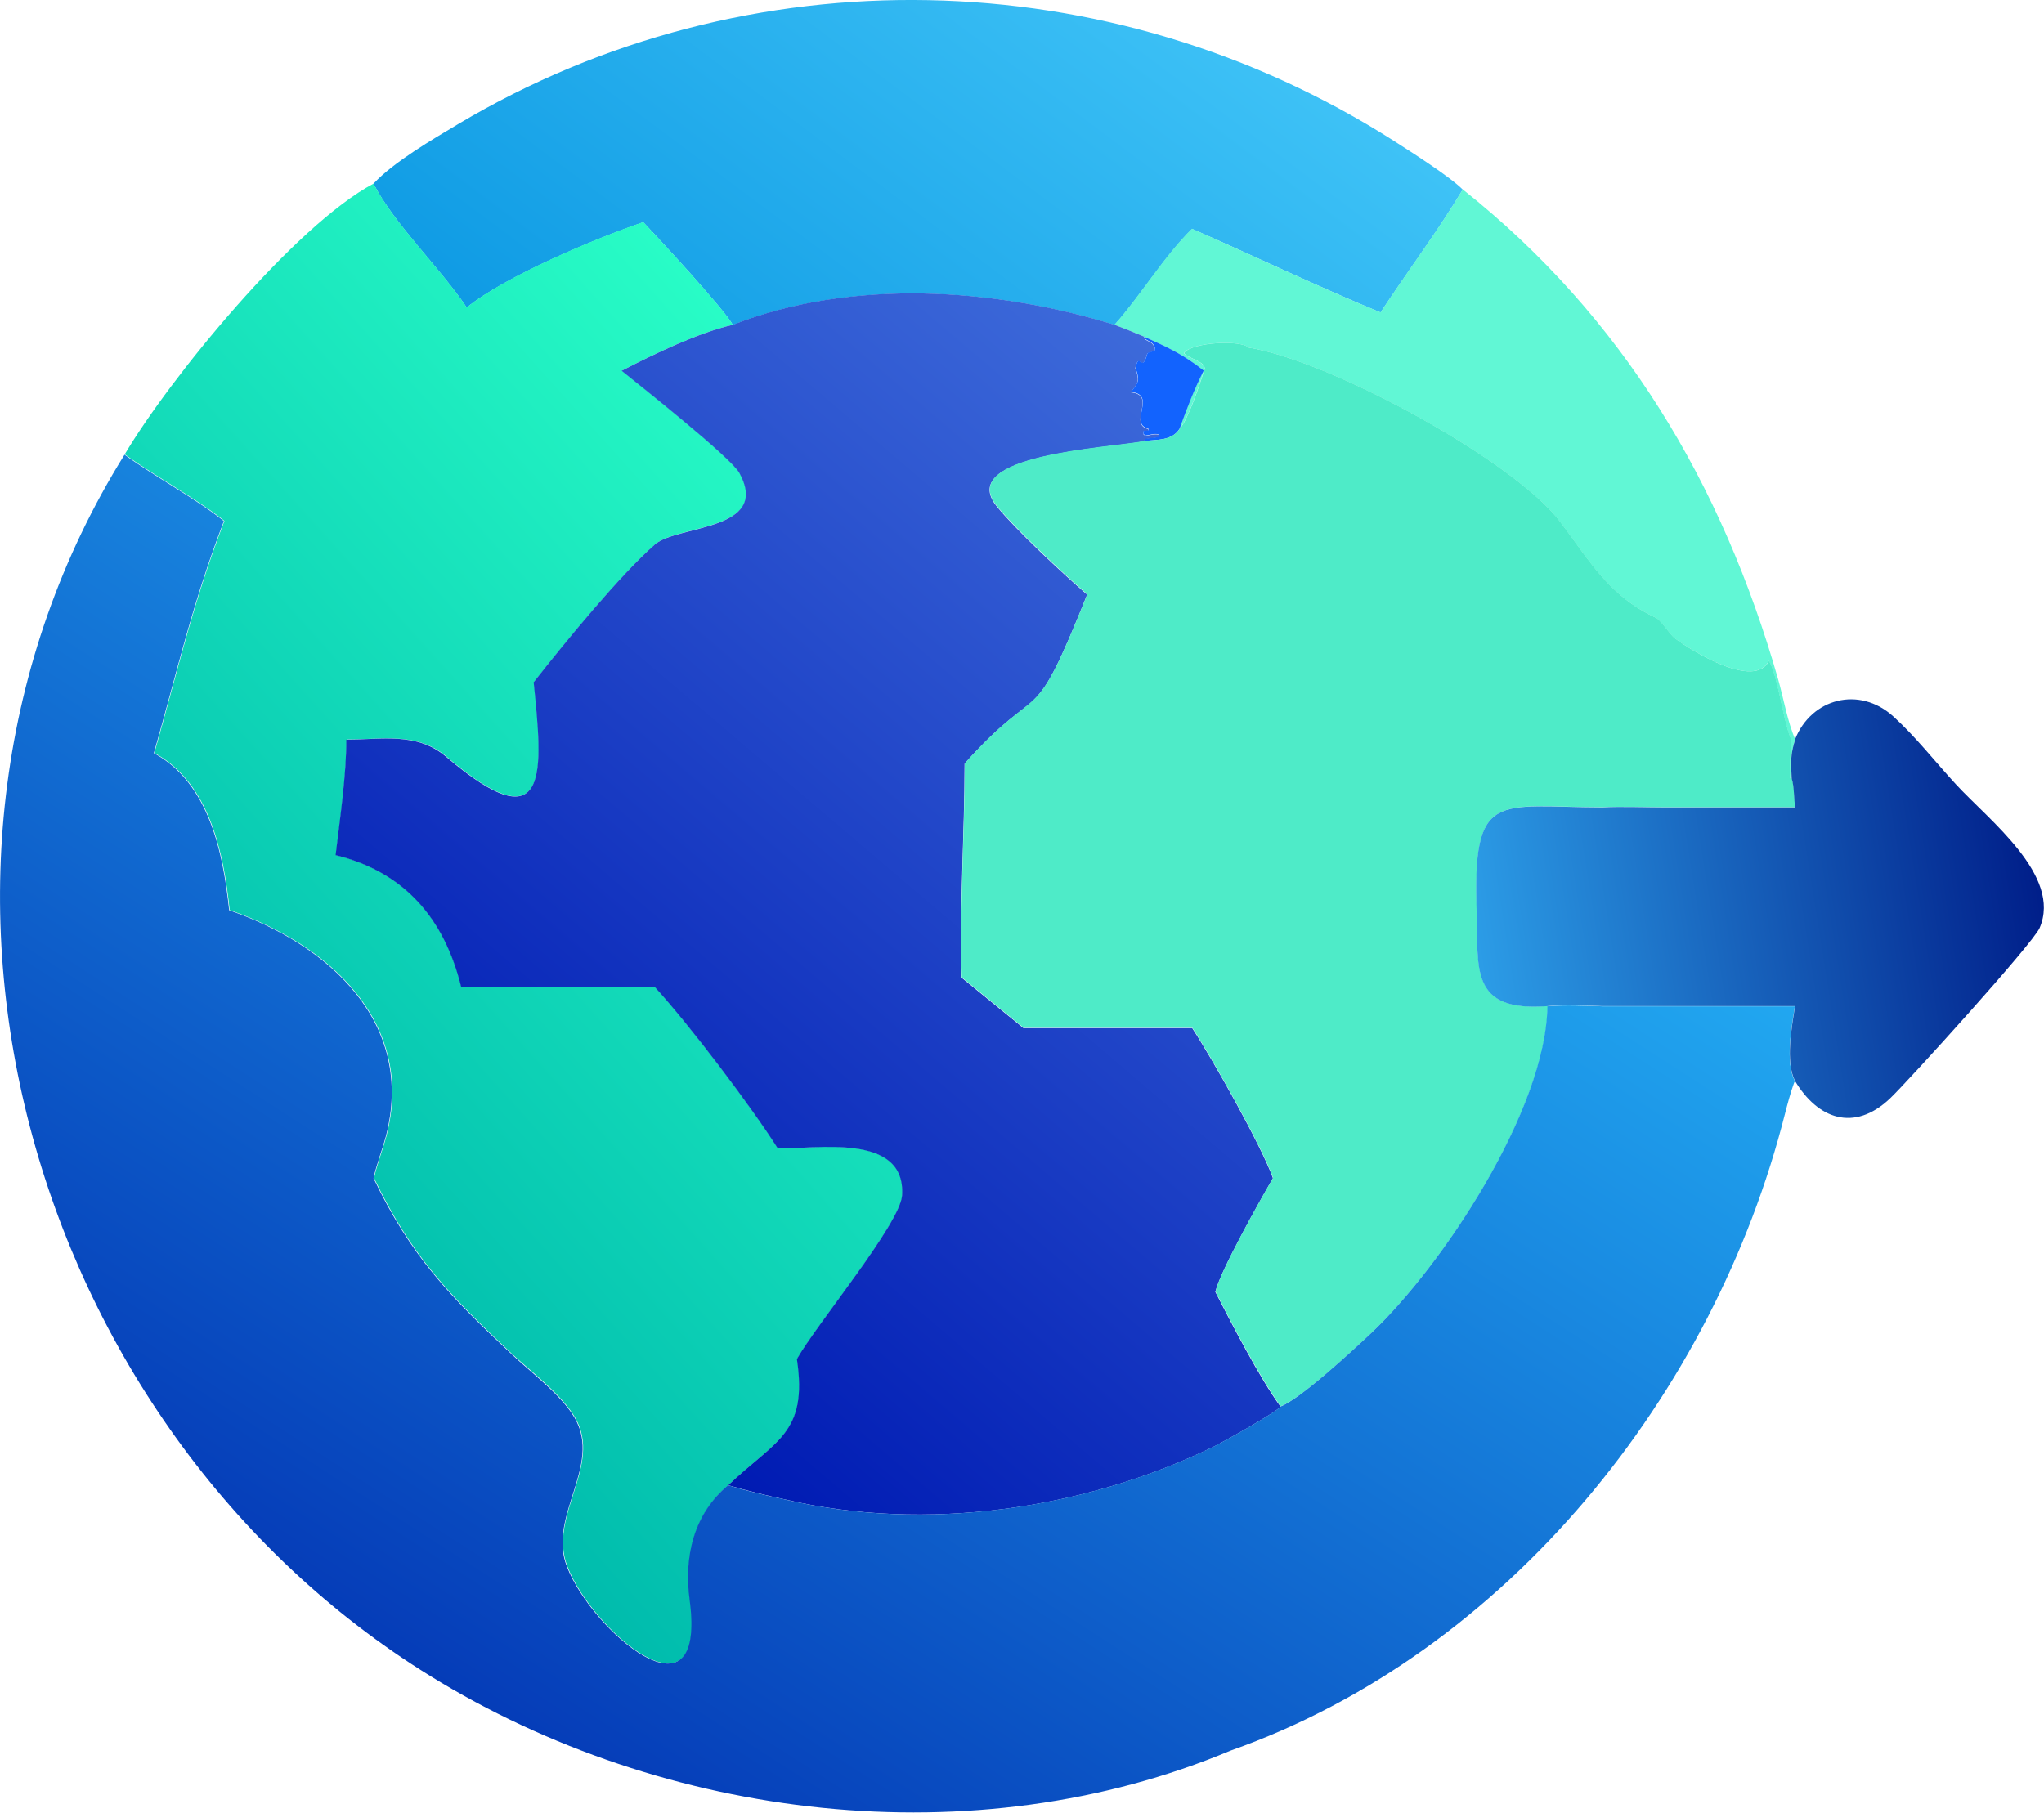 <svg xmlns="http://www.w3.org/2000/svg" xmlns:xlink="http://www.w3.org/1999/xlink" id="uuid-8bb97ab7-c1d0-4b6a-ad44-97a732c2eebd" width="116.4" height="103.25" viewBox="0 0 116.4 103.25"><defs><linearGradient id="uuid-f9b2a59d-9f82-440b-96be-ed2a4d5dacbb" x1="-48.71" y1="3140.58" x2="-37.03" y2="3156.19" gradientTransform="translate(137.49 6308.49) scale(2 -2)" gradientUnits="userSpaceOnUse"><stop offset="0" stop-color="#0f9be4"></stop><stop offset="1" stop-color="#3ec2f6"></stop></linearGradient><linearGradient id="uuid-c9f60f36-4dca-47d5-a27f-753e18ca8292" x1="-62.46" y1="3120.28" x2="-42.12" y2="3138.61" gradientTransform="translate(137.49 6308.49) scale(2 -2)" gradientUnits="userSpaceOnUse"><stop offset="0" stop-color="#00bcad"></stop><stop offset="1" stop-color="#28fcc6"></stop></linearGradient><linearGradient id="uuid-c3dad821-7b0d-4de7-947b-5ec53cbfa36f" x1="-52.63" y1="3116.05" x2="-31.6" y2="3140.76" gradientTransform="translate(137.49 6308.49) scale(2 -2)" gradientUnits="userSpaceOnUse"><stop offset="0" stop-color="#001bb3"></stop><stop offset="1" stop-color="#3d6ada"></stop></linearGradient><linearGradient id="uuid-2bcc574c-ba08-48f0-a9ec-d6ad328ada1e" x1="-56.88" y1="3106.76" x2="-36.85" y2="3137.93" gradientTransform="translate(137.49 6308.49) scale(2 -2)" gradientUnits="userSpaceOnUse"><stop offset="0" stop-color="#053cb8"></stop><stop offset="1" stop-color="#21a7f0"></stop></linearGradient><linearGradient id="uuid-b9f494ce-a057-4225-91f6-12eef00b20ee" x1="-10.64" y1="3129.23" x2="-26.68" y2="3126.68" gradientTransform="translate(137.49 6308.49) scale(2 -2)" gradientUnits="userSpaceOnUse"><stop offset="0" stop-color="#001e89"></stop><stop offset="1" stop-color="#2c9de7"></stop></linearGradient></defs><g id="uuid-8c80e73c-7476-4e1c-9e12-12bfe95377b2"><path d="M21.27,10.46c1.16-1.24,3.36-2.52,4.85-3.41,16.45-9.78,37.13-9.32,53.25.97.89.57,3.22,2.05,3.93,2.78-1.37,2.3-3.17,4.7-4.68,7-3.52-1.45-7.21-3.22-10.73-4.76-1.59,1.56-2.97,3.86-4.42,5.47-6.82-2.11-14.97-2.65-21.74,0-.43-.82-4.12-4.83-5.1-5.85-2.67.91-7.89,3.09-10.05,4.86-1.51-2.25-4.13-4.75-5.31-7.05Z" fill="url(#uuid-f9b2a59d-9f82-440b-96be-ed2a4d5dacbb)"></path><path d="M7.09,25.9c2.58-4.36,9.69-13.05,14.18-15.44,1.18,2.3,3.8,4.8,5.31,7.05,2.16-1.77,7.38-3.96,10.05-4.86.98,1.03,4.67,5.03,5.1,5.85-2.01.47-4.46,1.65-6.31,2.61.97.78,6.22,4.94,6.71,5.83,1.79,3.3-3.54,2.94-4.81,4.06-1.97,1.72-5.13,5.58-6.91,7.85.5,4.95.98,9.33-4.98,4.25-1.67-1.42-3.62-.97-5.69-.98,0,1.97-.37,4.58-.61,6.58,3.92.96,6.18,3.62,7.15,7.5h11.02c2,2.21,5.5,6.83,7.01,9.2,2.11.05,7.31-.93,7.08,2.68-.1,1.6-4.86,7.32-5.99,9.32.64,4.27-1.23,4.62-3.91,7.19-1.96,1.64-2.52,4.06-2.19,6.52,1,7.44-5.6,1.74-6.98-1.87-1.15-2.86,2-5.74.45-8.46-.75-1.32-2.48-2.61-3.6-3.65-3.56-3.34-5.74-5.58-7.87-10.03.17-.78.49-1.59.7-2.37,1.69-6.44-3.2-10.92-8.92-12.89-.34-3.24-1.14-7.26-4.29-8.95,1.35-4.73,2.17-8.47,3.99-13.22-1.62-1.29-3.93-2.53-5.66-3.78Z" fill="url(#uuid-c9f60f36-4dca-47d5-a27f-753e18ca8292)"></path><path d="M78.62,17.79c1.5-2.3,3.3-4.69,4.68-7,9.13,7.26,14.77,16.76,17.96,27.9.3,1.05.54,2.44.97,3.42-.27.91-.23,1.26-.2,2.21h-.09c-.07-.5.09-2.1.05-2.21l-.06-.15c-.42-1.12-.71-3.52-1.2-4.32-.81,1.66-4.41-.58-5.34-1.27-.32-.24-.7-.9-1.05-1.16-2.69-1.23-3.8-3.23-5.5-5.49-2.57-3.43-13.03-9.17-17.74-9.92-.43-.45-3.19-.32-3.68.3.13.3,1.31.49,1.16.96-.23.71-.94,2.91-1.42,3.37.42-1.16.82-2.22,1.38-3.32-1.14-.91-2.08-1.34-3.41-1.94-.56-.24-1.1-.45-1.67-.67,1.45-1.61,2.82-3.91,4.42-5.47,3.53,1.55,7.21,3.32,10.73,4.76Z" fill="#61f7d5"></path><path d="M35.42,21.11c1.86-.96,4.3-2.14,6.31-2.61,6.76-2.65,14.91-2.11,21.74,0,.57.22,1.11.43,1.67.67l.06.16c.36.21.4.16.56.47l-.02.2-.4.12c-.34,1.26-.45-.16-.69.84l.05.15c.2.65.08.7-.3,1.24,1.51.14-.18,1.8.99,2.09l.02.09-.3.04v.16s.11.1.11.1c.28-.04.61-.15.79-.05v.13s-.79.1-.79.1l-.08.13c-2.01.39-10.75.77-8.38,3.7,1.06,1.31,3.76,3.84,5.15,5.03-3.25,8.13-2.47,4.59-6.98,9.63,0,3.99-.3,8.3-.17,12.19l3.52,2.87h9.61c1.19,1.82,3.96,6.75,4.6,8.55-.71,1.22-3.01,5.3-3.28,6.48.89,1.74,2.53,4.92,3.71,6.53-.16.29-3.35,2.06-3.8,2.28-7.33,3.57-16.43,4.91-24.46,3-.88-.18-2.32-.54-3.19-.8,2.68-2.57,4.55-2.92,3.91-7.19,1.13-2,5.89-7.72,5.99-9.32.23-3.61-4.96-2.62-7.08-2.68-1.51-2.38-5-7-7.01-9.2h-11.02c-.96-3.88-3.22-6.54-7.15-7.5.24-2.01.62-4.62.61-6.58,2.07,0,4.02-.44,5.69.98,5.97,5.08,5.48.7,4.98-4.25,1.78-2.27,4.94-6.13,6.91-7.85,1.27-1.11,6.6-.76,4.81-4.06-.48-.89-5.74-5.05-6.71-5.83Z" fill="url(#uuid-c3dad821-7b0d-4de7-947b-5ec53cbfa36f)"></path><path d="M65.14,19.17c1.33.6,2.27,1.03,3.41,1.94-.56,1.1-.96,2.16-1.38,3.32-.43.68-1.26.61-2.03.69l.08-.13.78-.1v-.13c-.16-.1-.5.01-.77.05l-.12-.1v-.16s.31-.04.31-.04l-.02-.09c-1.17-.29.52-1.95-.99-2.09.38-.54.51-.59.3-1.24l-.05-.15c.24-.99.35.43.69-.84l.4-.12.02-.2c-.16-.31-.21-.26-.56-.47l-.06-.16Z" fill="#1263fe"></path><path d="M65.14,25.12c.77-.08,1.6-.02,2.03-.69.48-.47,1.19-2.66,1.42-3.37.15-.47-1.03-.66-1.16-.96.48-.62,3.25-.75,3.68-.3,4.72.75,15.17,6.49,17.74,9.92,1.7,2.26,2.81,4.26,5.5,5.49.35.26.73.92,1.05,1.16.93.7,4.53,2.93,5.34,1.27.49.81.78,3.21,1.2,4.32l.06.15c.04.11-.12,1.71-.05,2.22h.09c.15.47.12,1.13.2,1.65h-7.4c-1,0-2.65-.06-3.57,0-5.99,0-7.42-1.06-7.17,5.98.11,3.15-.44,5.7,4.04,5.34-.09,5.91-5.99,14.79-10.02,18.6-1.02.97-4.05,3.78-5.19,4.2-1.17-1.61-2.82-4.79-3.71-6.53.27-1.18,2.57-5.26,3.28-6.48-.65-1.81-3.41-6.73-4.6-8.55h-9.61l-3.52-2.87c-.13-3.89.17-8.2.17-12.19,4.51-5.04,3.72-1.5,6.98-9.63-1.39-1.19-4.08-3.72-5.15-5.03-2.37-2.93,6.37-3.31,8.38-3.7Z" fill="#4eebc8"></path><path d="M7.09,25.9c1.73,1.25,4.04,2.49,5.66,3.78-1.82,4.75-2.64,8.5-3.99,13.22,3.15,1.69,3.95,5.71,4.29,8.95,5.72,1.97,10.61,6.45,8.92,12.89-.21.78-.53,1.59-.7,2.37,2.13,4.45,4.31,6.69,7.87,10.03,1.11,1.05,2.85,2.33,3.6,3.65,1.55,2.72-1.59,5.6-.45,8.46,1.39,3.61,7.98,9.31,6.98,1.87-.33-2.46.23-4.88,2.19-6.52.87.27,2.3.62,3.19.8,8.02,1.91,17.13.57,24.46-3,.45-.22,3.65-1.99,3.8-2.28,1.14-.42,4.17-3.24,5.19-4.2,4.03-3.81,9.93-12.69,10.02-18.6.98-.09,2.12-.03,3.12,0h10.97c-.18,1.22-.56,3.14,0,4.26l-.06.15c-.18.49-.37,1.2-.5,1.71-4.03,15.95-15.8,30.71-31.56,36.27-14.6,6.13-32.24,3.99-45.58-4.24C1.51,81.26-7.52,49.36,7.09,25.9Z" fill="url(#uuid-2bcc574c-ba08-48f0-a9ec-d6ad328ada1e)"></path><path d="M102.22,42.12c.93-2.35,3.66-3.06,5.59-1.32,1.27,1.15,2.41,2.61,3.57,3.87,1.87,2.04,6.06,5.2,4.77,8.19-.38.88-7.5,8.74-8.52,9.71-2.05,1.94-4.12,1.16-5.41-1-.56-1.12-.18-3.05,0-4.26h-10.97c-1-.03-2.14-.09-3.12,0-4.48.35-3.93-2.19-4.04-5.34-.25-7.04,1.18-5.99,7.17-5.98.92-.06,2.57,0,3.57,0h7.4c-.08-.52-.05-1.18-.2-1.66-.04-.95-.08-1.3.2-2.21Z" fill="url(#uuid-b9f494ce-a057-4225-91f6-12eef00b20ee)"></path></g></svg>